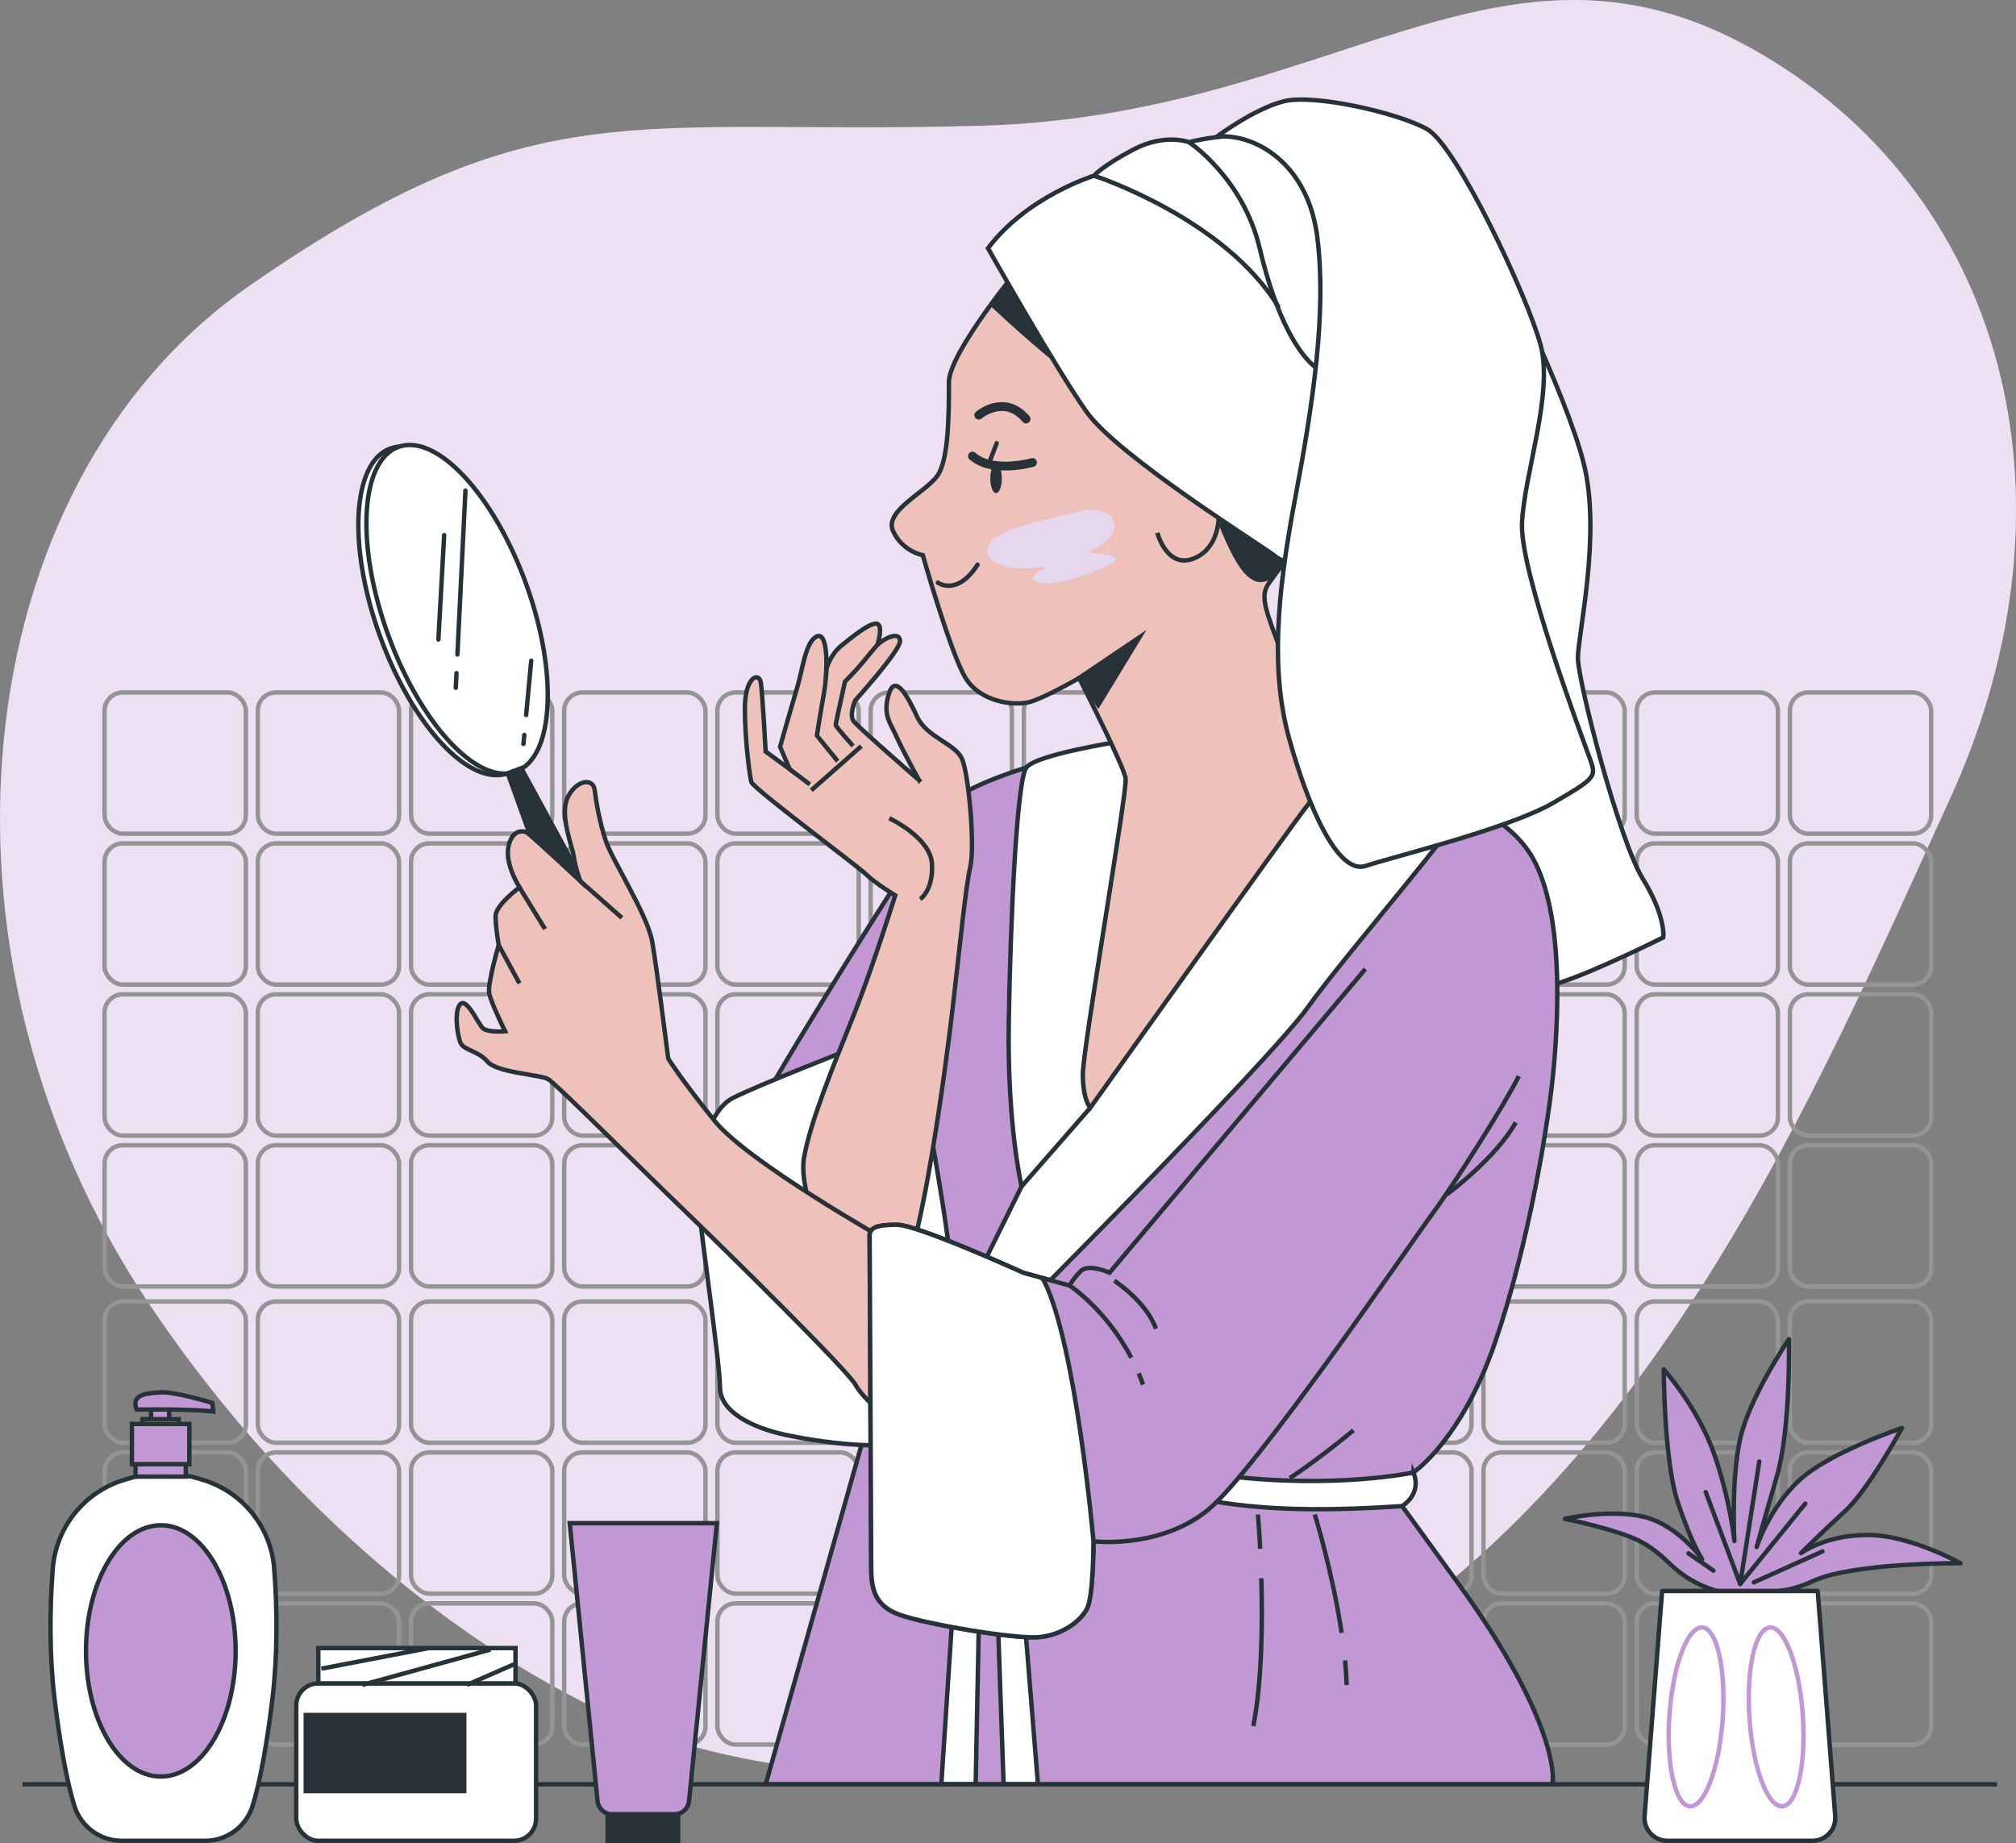 <?xml version="1.0" encoding="UTF-8"?><svg xmlns="http://www.w3.org/2000/svg" viewBox="0 0 456.69 417.6"><rect x="0" y="0" width="456.69" height="417.6" fill="#808080" stroke="none"/><g id="Background_Simple"><path d="m151.45,394.03s75.8,26.96,149.33-16.16c73.53-43.13,109.82-128.62,141.05-197.11,31.23-68.49,11.87-138.1-45.07-169.79s-94.8,15.15-174.09,17.51c-79.29,2.36-100.77-9.04-166.02,36.18C-8.61,109.88-19.16,216.54,33.76,295.4c52.92,78.86,117.69,98.63,117.69,98.63Z" fill="#c198d4" stroke-width="0"/><path d="m151.45,394.03s75.8,26.96,149.33-16.16c73.53-43.13,109.82-128.62,141.05-197.11,31.23-68.49,11.87-138.1-45.07-169.79s-94.8,15.15-174.09,17.51c-79.29,2.36-100.77-9.04-166.02,36.18C-8.61,109.88-19.16,216.54,33.76,295.4c52.92,78.86,117.69,98.63,117.69,98.63Z" fill="#fff" opacity=".7" stroke-width="0"/></g><g id="Wall"><rect x="23.69" y="156.9" width="32" height="32" rx="4.13" ry="4.13" fill="none" stroke="#949494" stroke-linecap="round" stroke-linejoin="round"/><rect x="58.4" y="156.9" width="32" height="32" rx="4.13" ry="4.13" fill="none" stroke="#949494" stroke-linecap="round" stroke-linejoin="round"/><rect x="93.11" y="156.9" width="32" height="32" rx="4.13" ry="4.13" fill="none" stroke="#949494" stroke-linecap="round" stroke-linejoin="round"/><rect x="127.81" y="156.9" width="32" height="32" rx="4.13" ry="4.13" fill="none" stroke="#949494" stroke-linecap="round" stroke-linejoin="round"/><rect x="162.52" y="156.9" width="32" height="32" rx="4.13" ry="4.13" fill="none" stroke="#949494" stroke-linecap="round" stroke-linejoin="round"/><rect x="197.23" y="156.9" width="32" height="32" rx="4.13" ry="4.13" fill="none" stroke="#949494" stroke-linecap="round" stroke-linejoin="round"/><rect x="231.93" y="156.9" width="32" height="32" rx="4.13" ry="4.13" fill="none" stroke="#949494" stroke-linecap="round" stroke-linejoin="round"/><rect x="266.64" y="156.9" width="32" height="32" rx="4.13" ry="4.13" fill="none" stroke="#949494" stroke-linecap="round" stroke-linejoin="round"/><rect x="301.35" y="156.9" width="32" height="32" rx="4.13" ry="4.13" fill="none" stroke="#949494" stroke-linecap="round" stroke-linejoin="round"/><rect x="336.05" y="156.9" width="32" height="32" rx="4.13" ry="4.13" fill="none" stroke="#949494" stroke-linecap="round" stroke-linejoin="round"/><rect x="370.76" y="156.9" width="32" height="32" rx="4.13" ry="4.13" fill="none" stroke="#949494" stroke-linecap="round" stroke-linejoin="round"/><rect x="405.47" y="156.9" width="32" height="32" rx="4.13" ry="4.13" fill="none" stroke="#949494" stroke-linecap="round" stroke-linejoin="round"/><rect x="23.69" y="191.1" width="32" height="32" rx="4.13" ry="4.13" fill="none" stroke="#949494" stroke-linecap="round" stroke-linejoin="round"/><rect x="58.4" y="191.1" width="32" height="32" rx="4.13" ry="4.13" fill="none" stroke="#949494" stroke-linecap="round" stroke-linejoin="round"/><rect x="93.11" y="191.1" width="32" height="32" rx="4.13" ry="4.13" fill="none" stroke="#949494" stroke-linecap="round" stroke-linejoin="round"/><rect x="127.81" y="191.1" width="32" height="32" rx="4.13" ry="4.13" fill="none" stroke="#949494" stroke-linecap="round" stroke-linejoin="round"/><rect x="162.52" y="191.1" width="32" height="32" rx="4.13" ry="4.13" fill="none" stroke="#949494" stroke-linecap="round" stroke-linejoin="round"/><rect x="197.23" y="191.1" width="32" height="32" rx="4.13" ry="4.13" fill="none" stroke="#949494" stroke-linecap="round" stroke-linejoin="round"/><rect x="231.93" y="191.1" width="32" height="32" rx="4.13" ry="4.13" fill="none" stroke="#949494" stroke-linecap="round" stroke-linejoin="round"/><rect x="266.64" y="191.1" width="32" height="32" rx="4.13" ry="4.13" fill="none" stroke="#949494" stroke-linecap="round" stroke-linejoin="round"/><rect x="301.35" y="191.1" width="32" height="32" rx="4.13" ry="4.13" fill="none" stroke="#949494" stroke-linecap="round" stroke-linejoin="round"/><rect x="336.05" y="191.1" width="32" height="32" rx="4.13" ry="4.13" fill="none" stroke="#949494" stroke-linecap="round" stroke-linejoin="round"/><rect x="370.76" y="191.1" width="32" height="32" rx="4.13" ry="4.13" fill="none" stroke="#949494" stroke-linecap="round" stroke-linejoin="round"/><rect x="405.47" y="191.1" width="32" height="32" rx="4.13" ry="4.13" fill="none" stroke="#949494" stroke-linecap="round" stroke-linejoin="round"/><rect x="23.69" y="225.3" width="32" height="32" rx="4.13" ry="4.13" fill="none" stroke="#949494" stroke-linecap="round" stroke-linejoin="round"/><rect x="58.4" y="225.3" width="32" height="32" rx="4.13" ry="4.13" fill="none" stroke="#949494" stroke-linecap="round" stroke-linejoin="round"/><rect x="93.11" y="225.3" width="32" height="32" rx="4.13" ry="4.13" fill="none" stroke="#949494" stroke-linecap="round" stroke-linejoin="round"/><rect x="127.81" y="225.3" width="32" height="32" rx="4.13" ry="4.13" fill="none" stroke="#949494" stroke-linecap="round" stroke-linejoin="round"/><rect x="162.52" y="225.3" width="32" height="32" rx="4.13" ry="4.13" fill="none" stroke="#949494" stroke-linecap="round" stroke-linejoin="round"/><rect x="197.23" y="225.3" width="32" height="32" rx="4.13" ry="4.13" fill="none" stroke="#949494" stroke-linecap="round" stroke-linejoin="round"/><rect x="231.93" y="225.3" width="32" height="32" rx="4.13" ry="4.13" fill="none" stroke="#949494" stroke-linecap="round" stroke-linejoin="round"/><rect x="266.64" y="225.3" width="32" height="32" rx="4.13" ry="4.13" fill="none" stroke="#949494" stroke-linecap="round" stroke-linejoin="round"/><rect x="301.35" y="225.3" width="32" height="32" rx="4.13" ry="4.13" fill="none" stroke="#949494" stroke-linecap="round" stroke-linejoin="round"/><rect x="336.05" y="225.3" width="32" height="32" rx="4.13" ry="4.13" fill="none" stroke="#949494" stroke-linecap="round" stroke-linejoin="round"/><rect x="370.76" y="225.3" width="32" height="32" rx="4.13" ry="4.13" fill="none" stroke="#949494" stroke-linecap="round" stroke-linejoin="round"/><rect x="405.47" y="225.3" width="32" height="32" rx="4.13" ry="4.13" fill="none" stroke="#949494" stroke-linecap="round" stroke-linejoin="round"/><rect x="23.69" y="259.5" width="32" height="32" rx="4.13" ry="4.13" fill="none" stroke="#949494" stroke-linecap="round" stroke-linejoin="round"/><rect x="58.4" y="259.5" width="32" height="32" rx="4.13" ry="4.13" fill="none" stroke="#949494" stroke-linecap="round" stroke-linejoin="round"/><rect x="93.11" y="259.5" width="32" height="32" rx="4.13" ry="4.13" fill="none" stroke="#949494" stroke-linecap="round" stroke-linejoin="round"/><rect x="127.81" y="259.5" width="32" height="32" rx="4.13" ry="4.13" fill="none" stroke="#949494" stroke-linecap="round" stroke-linejoin="round"/><rect x="162.52" y="259.5" width="32" height="32" rx="4.13" ry="4.13" fill="none" stroke="#949494" stroke-linecap="round" stroke-linejoin="round"/><rect x="197.23" y="259.5" width="32" height="32" rx="4.13" ry="4.13" fill="none" stroke="#949494" stroke-linecap="round" stroke-linejoin="round"/><rect x="231.93" y="259.5" width="32" height="32" rx="4.13" ry="4.13" fill="none" stroke="#949494" stroke-linecap="round" stroke-linejoin="round"/><rect x="266.64" y="259.5" width="32" height="32" rx="4.13" ry="4.13" fill="none" stroke="#949494" stroke-linecap="round" stroke-linejoin="round"/><rect x="301.35" y="259.5" width="32" height="32" rx="4.13" ry="4.13" fill="none" stroke="#949494" stroke-linecap="round" stroke-linejoin="round"/><rect x="336.05" y="259.5" width="32" height="32" rx="4.13" ry="4.13" fill="none" stroke="#949494" stroke-linecap="round" stroke-linejoin="round"/><rect x="370.76" y="259.5" width="32" height="32" rx="4.13" ry="4.13" fill="none" stroke="#949494" stroke-linecap="round" stroke-linejoin="round"/><rect x="405.47" y="259.5" width="32" height="32" rx="4.13" ry="4.13" fill="none" stroke="#949494" stroke-linecap="round" stroke-linejoin="round"/><rect x="23.69" y="294.9" width="32" height="32" rx="4.13" ry="4.13" fill="none" stroke="#949494" stroke-linecap="round" stroke-linejoin="round"/><rect x="58.4" y="294.9" width="32" height="32" rx="4.13" ry="4.13" fill="none" stroke="#949494" stroke-linecap="round" stroke-linejoin="round"/><rect x="93.11" y="294.9" width="32" height="32" rx="4.13" ry="4.13" fill="none" stroke="#949494" stroke-linecap="round" stroke-linejoin="round"/><rect x="127.81" y="294.9" width="32" height="32" rx="4.13" ry="4.13" fill="none" stroke="#949494" stroke-linecap="round" stroke-linejoin="round"/><rect x="162.52" y="294.9" width="32" height="32" rx="4.13" ry="4.13" fill="none" stroke="#949494" stroke-linecap="round" stroke-linejoin="round"/><rect x="197.23" y="294.9" width="32" height="32" rx="4.13" ry="4.13" fill="none" stroke="#949494" stroke-linecap="round" stroke-linejoin="round"/><rect x="231.93" y="294.9" width="32" height="32" rx="4.13" ry="4.13" fill="none" stroke="#949494" stroke-linecap="round" stroke-linejoin="round"/><rect x="266.64" y="294.9" width="32" height="32" rx="4.13" ry="4.13" fill="none" stroke="#949494" stroke-linecap="round" stroke-linejoin="round"/><rect x="301.35" y="294.9" width="32" height="32" rx="4.13" ry="4.13" fill="none" stroke="#949494" stroke-linecap="round" stroke-linejoin="round"/><rect x="336.05" y="294.9" width="32" height="32" rx="4.13" ry="4.13" fill="none" stroke="#949494" stroke-linecap="round" stroke-linejoin="round"/><rect x="370.76" y="294.9" width="32" height="32" rx="4.13" ry="4.13" fill="none" stroke="#949494" stroke-linecap="round" stroke-linejoin="round"/><rect x="405.47" y="294.9" width="32" height="32" rx="4.13" ry="4.13" fill="none" stroke="#949494" stroke-linecap="round" stroke-linejoin="round"/><rect x="23.69" y="329.1" width="32" height="32" rx="4.13" ry="4.13" fill="none" stroke="#949494" stroke-linecap="round" stroke-linejoin="round"/><rect x="58.4" y="329.1" width="32" height="32" rx="4.13" ry="4.13" fill="none" stroke="#949494" stroke-linecap="round" stroke-linejoin="round"/><rect x="93.11" y="329.1" width="32" height="32" rx="4.13" ry="4.13" fill="none" stroke="#949494" stroke-linecap="round" stroke-linejoin="round"/><rect x="127.81" y="329.1" width="32" height="32" rx="4.13" ry="4.13" fill="none" stroke="#949494" stroke-linecap="round" stroke-linejoin="round"/><rect x="162.52" y="329.1" width="32" height="32" rx="4.13" ry="4.13" fill="none" stroke="#949494" stroke-linecap="round" stroke-linejoin="round"/><rect x="197.23" y="329.1" width="32" height="32" rx="4.13" ry="4.13" fill="none" stroke="#949494" stroke-linecap="round" stroke-linejoin="round"/><rect x="231.93" y="329.1" width="32" height="32" rx="4.13" ry="4.13" fill="none" stroke="#949494" stroke-linecap="round" stroke-linejoin="round"/><rect x="266.64" y="329.1" width="32" height="32" rx="4.13" ry="4.13" fill="none" stroke="#949494" stroke-linecap="round" stroke-linejoin="round"/><rect x="301.35" y="329.1" width="32" height="32" rx="4.13" ry="4.13" fill="none" stroke="#949494" stroke-linecap="round" stroke-linejoin="round"/><rect x="336.05" y="329.1" width="32" height="32" rx="4.13" ry="4.13" fill="none" stroke="#949494" stroke-linecap="round" stroke-linejoin="round"/><rect x="370.76" y="329.1" width="32" height="32" rx="4.13" ry="4.13" fill="none" stroke="#949494" stroke-linecap="round" stroke-linejoin="round"/><rect x="405.47" y="329.1" width="32" height="32" rx="4.13" ry="4.13" fill="none" stroke="#949494" stroke-linecap="round" stroke-linejoin="round"/><rect x="23.69" y="363.3" width="32" height="32" rx="4.13" ry="4.13" fill="none" stroke="#949494" stroke-linecap="round" stroke-linejoin="round"/><rect x="58.4" y="363.3" width="32" height="32" rx="4.13" ry="4.13" fill="none" stroke="#949494" stroke-linecap="round" stroke-linejoin="round"/><rect x="93.11" y="363.3" width="32" height="32" rx="4.13" ry="4.13" fill="none" stroke="#949494" stroke-linecap="round" stroke-linejoin="round"/><rect x="127.81" y="363.3" width="32" height="32" rx="4.13" ry="4.13" fill="none" stroke="#949494" stroke-linecap="round" stroke-linejoin="round"/><rect x="162.52" y="363.3" width="32" height="32" rx="4.13" ry="4.13" fill="none" stroke="#949494" stroke-linecap="round" stroke-linejoin="round"/><rect x="197.23" y="363.3" width="32" height="32" rx="4.13" ry="4.13" fill="none" stroke="#949494" stroke-linecap="round" stroke-linejoin="round"/><rect x="231.93" y="363.3" width="32" height="32" rx="4.13" ry="4.13" fill="none" stroke="#949494" stroke-linecap="round" stroke-linejoin="round"/><rect x="266.64" y="363.3" width="32" height="32" rx="4.13" ry="4.13" fill="none" stroke="#949494" stroke-linecap="round" stroke-linejoin="round"/><rect x="301.35" y="363.3" width="32" height="32" rx="4.13" ry="4.13" fill="none" stroke="#949494" stroke-linecap="round" stroke-linejoin="round"/><rect x="336.05" y="363.3" width="32" height="32" rx="4.13" ry="4.13" fill="none" stroke="#949494" stroke-linecap="round" stroke-linejoin="round"/><rect x="370.76" y="363.3" width="32" height="32" rx="4.13" ry="4.13" fill="none" stroke="#949494" stroke-linecap="round" stroke-linejoin="round"/><rect x="405.47" y="363.3" width="32" height="32" rx="4.13" ry="4.13" fill="none" stroke="#949494" stroke-linecap="round" stroke-linejoin="round"/></g><g id="Character"><path d="m338.78,57.07s16,32,20,48-1.33,38.67-1.33,44,9.33,41.33,14.67,50c5.33,8.67,4.67,13.33,4.67,13.33,0,0-14.67,7.33-22.67,10l-8,2.67s-22-38.67-23.33-50c-1.33-11.33,8-41.33,9.33-64.67,1.33-23.33,0-67.33,6.67-53.33Z" fill="#fff" stroke="#273238" stroke-miterlimit="10"/><path d="m232.5,173.91s-11.95,3.62-16.3,7.24-43.83,67.74-46,73.17c-2.17,5.43,3.98,18.47,13.4,26.81,9.42,8.33,15.21,33.33,15.21,33.33l-25.36,89.84h178.22c.74-4.33-2.14-18.84-20.65-44.56-7.97-11.07-13.4-18.47-13.4-18.47l2.54-7.61s10.87-7.24,18.47-29.34c7.61-22.1,12.32-50.35,13.4-63.03,1.09-12.68,1.81-32.96-3.98-45.28-5.8-12.32-21.01-15.21-21.01-15.21,0,0-48.18-8.33-52.89-9.42-4.71-1.09-41.66,2.54-41.66,2.54Z" fill="#c198d4" stroke="#273238" stroke-miterlimit="10"/><polygon points="218.1 330.33 213.24 404.28 221.02 404.28 222.48 330.33 218.1 330.33" fill="#fff" stroke="#273238" stroke-miterlimit="10"/><polygon points="224.76 330.33 227.35 404.28 235.13 404.28 229.14 330.33 224.76 330.33" fill="#fff" stroke="#273238" stroke-miterlimit="10"/><path d="m304.7,376.23c.18,1.89.31,3.77.36,5.59" fill="none" stroke="#273238" stroke-miterlimit="10"/><path d="m297.84,343.16s4.03,13.03,6.08,26.82" fill="none" stroke="#273238" stroke-miterlimit="10"/><path d="m285.73,357.6c.29,10.04.16,23.37-1.81,33.49" fill="none" stroke="#273238" stroke-miterlimit="10"/><path d="m284.96,343.16s.27,3.03.51,7.76" fill="none" stroke="#273238" stroke-miterlimit="10"/><path d="m292.17,334.92s5.67-3.61,14.43-10.82" fill="none" stroke="#273238" stroke-miterlimit="10"/><path d="m320.17,333.66s-17.72,3.75-42.39.75c-24.67-3-27.67-3.67-27.67-3.67,0,0,1,5.33,13,7.33s22.37,5.38,54.52,3.19c0,0,4.59-2.69,2.54-7.61Z" fill="#fff" stroke="#273238" stroke-miterlimit="10"/><path d="m191.78,238.07s-19.67,7.67-25.67,10.67-8.67,15.33-8,23,5,37.33,5,42.67,7,9,14.67,10.67c7.67,1.67,22.33,3.67,28,1.33,5.67-2.33,10.18-12.6,10.42-26.8.24-14.2-5.09-40.53-6.76-51.2-1.67-10.67-17.67-10.33-17.67-10.33Z" fill="#fff" stroke="#273238" stroke-miterlimit="10"/><path d="m208.23,176.81s-13.77-11.95-14.85-13.4c-1.09-1.45.36-4.71.36-4.71,0,0,10.14-11.23,10.14-13.4s-2.9-1.09-5.07.72c0,0,1.45-4.71-.36-4.71s-5.76,3.3-8.01,5.12c-2.2,1.78-3.23,5.05-3.23,5.05,0,0,.37-8.37-2.17-7.28-2.54,1.09-3.26,7.61-4.35,11.23-1.09,3.62-3.98,13.77-3.98,13.77l2.17,5.07-5.43-3.98s-.72-13.04-1.09-15.58c-.36-2.54-3.62-1.45-3.62,5.8s1.09,15.21,1.45,16.66c.36,1.45,24.27,19.2,26.08,21.01s6.52,4.71,6.52,4.71c0,0-5.07,16.3-9.42,27.17-4.35,10.87-9.78,23.91-11.23,32.24-1.45,8.33,6.52,23.55,7.61,25.36,1.09,1.81,10.5,9.42,14.85,1.09,4.35-8.33,9.42-44.92,11.23-60.49,1.81-15.58,2.9-27.17,3.98-31.88s-.36-20.65-1.81-24.27-8.06-4.98-10.23-9.69c-2.17-4.71-4.98-9.87-6.43-5.16-1.45,4.71.36,6.52,1.81,9.78,1.45,3.26,5.07,9.78,5.07,9.78Z" fill="#eec1bb" stroke="#273238" stroke-miterlimit="10"/><path d="m187.22,151.49s0,2.5-.72,6.49c-.72,3.98-1.45,8.69-1.45,8.69l4.71,5.8" fill="none" stroke="#273238" stroke-miterlimit="10"/><path d="m198.81,146.02s-2.48,2.94-3.74,4.49c-1.26,1.54-3.65,3.93-3.65,3.93,0,0-2.1,9.4-2.1,9.82s3.93,4.77,3.93,4.77" fill="none" stroke="#273238" stroke-miterlimit="10"/><line x1="178.89" y1="174.27" x2="183.45" y2="177.74" fill="none" stroke="#273238" stroke-miterlimit="10"/><line x1="183.78" y1="179.07" x2="195.11" y2="169.07" fill="none" stroke="#273238" stroke-miterlimit="10"/><path d="m201.45,185.41s9.33,4.33,9.67,10.33-2.67,8-2.67,8" fill="none" stroke="#273238" stroke-miterlimit="10"/><path d="m253.15,168.11s-18.47,2.9-20.65,5.8c-2.17,2.9-3.62,34.78-3.98,57.96-.36,23.18,2.9,36.95,2.9,36.95l-15.21,30.79,7.24,5.07s63.75-63.75,72.81-76.43c9.06-12.68,35.5-42.74,35.5-46s-17.39-9.42-23.18-10.87c-5.8-1.45-15.21-1.45-25.36-2.54s-30.07-.72-30.07-.72Z" fill="#fff" stroke="#273238" stroke-miterlimit="10"/><line x1="247" y1="250.99" x2="231.42" y2="268.82" fill="none" stroke="#273238" stroke-miterlimit="10"/><path d="m231.4,60.04s-16.44,19.81-16.44,26.56,0,17.28-2.53,21.08-12.22,8.01-10.12,12.65c2.11,4.64,6.74,5.48,6.74,5.48,0,0,6.32,22.34,9.69,27.82s10.96,6.32,14.33,5.48c3.37-.84,11.38-5.48,11.38-5.48,0,0,10.12,19.81,10.54,22.76s-9.69,61.12-9.69,67.02,1.69,7.59,1.69,7.59c0,0,44.68-62.81,49.32-68.71,4.64-5.9,8.43-10.12,8.43-10.12,0,0-10.54-13.91-14.33-24.03-3.79-10.12-5.06-13.07-2.95-16.02s5.48-7.59,5.48-7.59c0,0-33.3-38.78-44.26-52.69-10.96-13.91-13.49-16.86-17.28-11.8Z" fill="#eec1bb" stroke="#273238" stroke-miterlimit="10"/><polygon points="244.47 153.62 258.11 144.41 248.78 159.74 244.47 153.62" fill="#273238" stroke="#273238" stroke-miterlimit="10"/><line x1="225.78" y1="100.44" x2="224.33" y2="104.21" fill="none" stroke="#273238" stroke-linecap="round" stroke-miterlimit="10"/><path d="m233.89,104.79s-8.98,2.61-13.61-1.45" fill="none" stroke="#273238" stroke-linecap="round" stroke-miterlimit="10" stroke-width="2"/><path d="m232.5,58.78c-.36.34-.72.76-1.1,1.26,0,0-3.41,4.11-7.12,9.21,4.28,3.98,15.3,14.06,19.34,16.08,4.79,2.4-8.96-22.83-11.12-26.55Z" fill="#273238" stroke-width="0"/><path d="m276.08,117.37s3.44,9.81,6.83,12.82c3.38,3.01,6.02,0,9.4-4.51,3.38-4.51.75-10.15-.75-10.15s-15.42-3.01-15.42-3.01l-.06,4.86Z" fill="#273238" stroke="#273238" stroke-miterlimit="10"/><path d="m262.17,120.74s2.11,8.01,8.01,5.9c5.9-2.11,5.9-9.27,5.9-9.27" fill="none" stroke="#273238" stroke-miterlimit="10"/><path d="m221.72,94.07s5.79-4.92,10.72.87" fill="none" stroke="#273238" stroke-linecap="round" stroke-miterlimit="10" stroke-width="2"/><path d="m226.94,108.41c0,1.84-.58,3.33-1.3,3.33s-1.3-1.49-1.3-3.33.58-3.33,1.3-3.33,1.3,1.49,1.3,3.33Z" fill="#273238" stroke-width="0"/><path d="m212.46,132.02s4.34,3.19,8.98-4.06" fill="none" stroke="#273238" stroke-linecap="round" stroke-miterlimit="10"/><path d="m223.82,56.25s15.17,26.98,22.34,37.09c7.17,10.12,40.47,30.77,42.99,32.88s8.85.84,10.54-.42c1.69-1.26,18.97-7.17,24.45-18.55,5.48-11.38,10.96-39.62,4.22-53.53-6.74-13.91-26.56-21.5-38.36-22.76-11.8-1.26-20.65,1.26-20.65,1.26,0,0-5.48-2.11-12.65,1.69-7.17,3.79-8.85,5.9-8.85,5.9,0,0-15.17,4.64-24.03,16.44Z" fill="#fff" stroke="#273238" stroke-miterlimit="10"/><path d="m275.66,30.96s8.43-6.32,15.17-8.01c6.74-1.69,25.71,2.53,32.46,6.32,6.74,3.79,22.76,37.94,25.71,48.9,2.95,10.96-3.79,29.51-4.22,40.47-.42,10.96,13.49,48.05,15.17,52.69,1.69,4.64,2.11,4.64-8.01,10.54-10.12,5.9-36.25,12.22-42.57,14.33-6.32,2.11-13.07-13.49-17.28-28.66-4.22-15.17-2.95-32.04,1.26-54.38,4.22-22.34,7.17-42.57,5.06-59.43-2.11-16.86-14.33-23.6-22.76-22.76Z" fill="#fff" stroke="#273238" stroke-miterlimit="10"/><path d="m269.34,32.22s12.22,8.01,16.02,24.03c3.79,16.02,8.85,24.03,12.65,26.98" fill="none" stroke="#273238" stroke-miterlimit="10"/><path d="m247.84,39.81s29.61,9.6,41.84,29.84" fill="none" stroke="#273238" stroke-miterlimit="10"/><ellipse cx="101.73" cy="138.41" rx="16.66" ry="39.12" transform="translate(-40.96 42.77) rotate(-19.85)" fill="#fff" stroke="#273238" stroke-miterlimit="10"/><ellipse cx="103.55" cy="138.05" rx="16.66" ry="39.12" transform="translate(-40.73 43.37) rotate(-19.85)" fill="#fff" stroke="#273238" stroke-miterlimit="10"/><line x1="103.41" y1="152.53" x2="103.25" y2="155.85" fill="none" stroke="#273238" stroke-linecap="round" stroke-miterlimit="10"/><line x1="105.44" y1="111.17" x2="103.62" y2="148.3" fill="none" stroke="#273238" stroke-linecap="round" stroke-miterlimit="10"/><line x1="100.62" y1="121.25" x2="99.31" y2="144.9" fill="none" stroke="#273238" stroke-linecap="round" stroke-miterlimit="10"/><line x1="118.77" y1="166.54" x2="118.58" y2="168.56" fill="none" stroke="#273238" stroke-linecap="round" stroke-miterlimit="10"/><line x1="120.34" y1="149.72" x2="119.19" y2="162" fill="none" stroke="#273238" stroke-linecap="round" stroke-miterlimit="10"/><polygon points="115.02 175.21 127.04 208.54 134.49 204.17 118.09 174.05 115.02 175.21" fill="#273238" stroke="#273238" stroke-miterlimit="10"/><path d="m200.99,281.13s-31.51-17.75-39.12-27.17c-7.61-9.42-10.5-14.13-10.5-14.13,0,0-2.54-20.29-3.62-26.44s-9.06-18.47-10.5-22.82c-1.45-4.35-2.17-8.69-2.54-11.59-.36-2.9-4.35-2.17-6.16,1.81s1.09,10.87,1.45,13.4c.36,2.54,1.45,5.43,1.45,5.43,0,0-10.87-10.14-11.95-10.87s-3.62-.72-4.35,3.26c-.72,3.98,2.54,9.06,2.54,9.06,0,0-5.43,3.98-5.43,6.52s.72,6.52.72,6.52c0,0-2.54,8.69-2.17,10.87.36,2.17,3.62,8.69,3.62,8.69,0,0-3.98.36-5.07-.72-1.09-1.09-3.62-6.88-5.07-5.43s-.72,6.88,0,8.69,3.98,1.81,6.16,4.35c2.17,2.54,11.95,2.9,13.77,3.98,1.81,1.09,21.73,21.01,31.15,30.07,9.42,9.06,36.59,35.86,38.4,39.12s6.88,7.24,6.88,7.24l.36-39.85Z" fill="#eec1bb" stroke="#273238" stroke-miterlimit="10"/><line x1="131.44" y1="199.63" x2="140.86" y2="207.96" fill="none" stroke="#273238" stroke-miterlimit="10"/><line x1="117.67" y1="201.08" x2="123.47" y2="210.5" fill="none" stroke="#273238" stroke-miterlimit="10"/><line x1="112.96" y1="214.12" x2="117.67" y2="222.81" fill="none" stroke="#273238" stroke-miterlimit="10"/><path d="m309.3,219.55l-57.96,68.83s-4.71-2.17-6.52-.36-2.54,3.26-2.54,3.26l-10.5-2.9s-23.91-10.87-28.62-10.87-6.16.72-6.16,2.54.36,69.91.36,74.62.36,9.06,6.52,11.23c6.16,2.17,25.72,5.43,31.15,5.07,5.43-.36,9.78-3.62,11.23-6.52,1.45-2.9,1.45-15.21,1.45-15.21,0,0,15.21,1.81,26.08-7.24s45.64-60.13,50.71-67.01c5.07-6.88,16.3-24.63,19.56-31.15" fill="#c198d4" stroke="#273238" stroke-miterlimit="10"/><path d="m236,289.54l-4.22-1.16s-23.91-10.87-28.62-10.87-6.16.72-6.16,2.54.36,69.91.36,74.62.36,9.06,6.52,11.23c6.16,2.17,25.72,5.43,31.15,5.07,5.43-.36,9.78-3.62,11.23-6.52,1.45-2.9,1.45-15.21,1.45-15.21,0,0-3.98-44.92-11.23-59.05,0,0-.19-.25-.49-.65Z" fill="#fff" stroke="#273238" stroke-miterlimit="10"/><path d="m327.77,270.63s11.23-8.33,15.58-16.3" fill="none" stroke="#273238" stroke-miterlimit="10"/><path d="m257.95,311.18c.35.83.68,1.68,1,2.56" fill="none" stroke="#273238" stroke-miterlimit="10"/><path d="m242.28,291.28s8.22,5.31,14,16.37" fill="none" stroke="#273238" stroke-miterlimit="10"/><path d="m252.43,290.19s7.24,4.71,9.42,10.87" fill="none" stroke="#273238" stroke-miterlimit="10"/><path d="m247.31,125.26c-.35,0-.49-.07-.52-.17,2.48-1.24,4.38-2.65,5.13-4.02,2.28-4.17-2.65-6.45-6.83-5.31,0,0-11.25,2.3-16.94,4.58-5.69,2.28-6.58,7.18,1.01,8.32.46.07.94.12,1.43.14l-.16.04s.14-.01.37-.04c1.55.07,3.26-.04,5-.3.81,0,1.25.1.76.34-1.53.77-4.86,2.81-.26,3.32,4.6.51,15.34-3.84,16.36-5.11,1.02-1.28-3.84-1.79-5.37-1.79Z" fill="#c198d4" stroke-width="0"/><path d="m247.31,125.26c-.35,0-.49-.07-.52-.17,2.48-1.24,4.38-2.65,5.13-4.02,2.28-4.17-2.65-6.45-6.83-5.31,0,0-11.25,2.3-16.94,4.58-5.69,2.28-6.58,7.18,1.01,8.32.46.07.94.12,1.43.14l-.16.04s.14-.01.37-.04c1.55.07,3.26-.04,5-.3.81,0,1.25.1.76.34-1.53.77-4.86,2.81-.26,3.32,4.6.51,15.34-3.84,16.36-5.11,1.02-1.28-3.84-1.79-5.37-1.79Z" fill="#fff" opacity=".6" stroke-width="0"/><line x1="5.09" y1="404.3" x2="452.42" y2="404.3" fill="none" stroke="#273238" stroke-miterlimit="10"/></g><g id="Bottles"><path d="m152.74,411.11h-14.02c-1.71,0-3.15-1.28-3.35-2.97l-6.31-63.01h33.34l-6.31,63.01c-.2,1.7-1.64,2.97-3.35,2.97Z" fill="#c198d4" stroke="#273238" stroke-miterlimit="10"/><rect x="137.66" y="411.12" width="15.94" height="5.98" fill="#273238" stroke="#273238" stroke-miterlimit="10"/><rect x="67.11" y="381.43" width="54.33" height="35.67" rx="5" ry="5" fill="#fff" stroke="#273238" stroke-miterlimit="10"/><rect x="69.27" y="388.6" width="35.9" height="17.23" fill="#273238" stroke="#273238" stroke-miterlimit="10"/><rect x="72.11" y="373.43" width="44.67" height="8" fill="#fff" stroke="#273238" stroke-miterlimit="10"/><line x1="72.78" y1="378.1" x2="97.11" y2="373.43" fill="none" stroke="#273238" stroke-miterlimit="10"/><line x1="82.11" y1="381.77" x2="111.11" y2="373.77" fill="none" stroke="#273238" stroke-miterlimit="10"/><line x1="105.78" y1="381.77" x2="116.45" y2="377.1" fill="none" stroke="#273238" stroke-miterlimit="10"/><rect x="34.21" y="317.66" width="4.12" height="4.34" fill="#c198d4" stroke="#273238" stroke-miterlimit="10"/><rect x="32.26" y="321.57" width="8.24" height="1.95" fill="#c198d4" stroke="#273238" stroke-miterlimit="10"/><path d="m62.12,355.38c-.76-9.48-7.3-17.5-16.44-20.14l-2.28-.66-5.13-.63h-2.46l-5.13.63-2.28.66c-9.13,2.64-15.68,10.66-16.44,20.14-.75,9.43-.73,19.97.35,29.15,1.13,9.59,2.78,19.14,4.57,24.75,1.49,4.66,5.83,7.82,10.73,7.82h18.85c4.9,0,9.24-3.16,10.73-7.82,1.79-5.61,3.44-15.16,4.57-24.75,1.08-9.18,1.11-19.72.35-29.15Z" fill="#fff" stroke="#273238" stroke-miterlimit="10"/><rect x="30.69" y="325.47" width="11.39" height="9.11" fill="#c198d4" stroke="#273238" stroke-miterlimit="10"/><rect x="29.88" y="322.65" width="13.01" height="9.11" fill="#c198d4" stroke="#273238" stroke-miterlimit="10"/><path d="m30.96,319.4s12.14-.22,17.35.43l-.22-1.95s-8.46-2.6-11.71-2.39-6.58.45-5.5,3.7l.08.21Z" fill="#c198d4" stroke="#273238" stroke-miterlimit="10"/><ellipse cx="36.43" cy="374.07" rx="16.95" ry="28.47" fill="#c198d4" stroke="#273238" stroke-miterlimit="10"/></g><g id="Plant"><path d="m388.25,360.29c-3.74-1.17-7.14-3.21-9.95-5.94-1.89-1.84-4.34-3.91-6.89-5.18-5.49-2.74-16.92-5.03-16.92-5.03,0,0,10.06-2.29,17.84-.46,7.77,1.83,13.26,9.6,13.26,9.6,0,0-2.29-3.2-5.49-12.81-3.2-9.6-3.2-30.18-3.2-30.18,0,0,7.77,8.69,11.43,19.21,3.66,10.52,4.57,19.67,4.57,19.67,0,0-.91-16.01,1.83-25.15,2.74-9.15,10.52-20.58,10.52-20.58,0,0,.46,20.12-2.74,31.1-3.2,10.98-4.57,16.01-4.57,16.01,0,0,2.74-8.69,9.6-15.09,6.86-6.4,23.32-11.89,23.32-11.89,0,0-7.77,14.18-12.81,18.75-5.03,4.57-10.06,9.6-10.06,9.6,0,0,5.49-4.12,15.09-4.12s21.04,6.4,21.04,6.4c0,0-24.45-.15-33.45,4.06-1.82.85-3.71,1.55-5.69,1.91l-4.96.88c-3.93.7-7.97.44-11.78-.75h0Z" fill="#c198d4" stroke="#273238" stroke-linecap="round" stroke-linejoin="round"/><line x1="388.14" y1="355.87" x2="382.51" y2="351.97" fill="none" stroke="#273238" stroke-linecap="round" stroke-linejoin="round"/><line x1="394.21" y1="358.9" x2="386.41" y2="338.1" fill="none" stroke="#273238" stroke-linecap="round" stroke-linejoin="round"/><line x1="394.21" y1="358.9" x2="398.54" y2="331.16" fill="none" stroke="#273238" stroke-linecap="round" stroke-linejoin="round"/><line x1="394.21" y1="358.9" x2="408.95" y2="340.7" fill="none" stroke="#273238" stroke-linecap="round" stroke-linejoin="round"/><line x1="397.29" y1="358.54" x2="412.85" y2="351.53" fill="none" stroke="#273238" stroke-linecap="round" stroke-linejoin="round"/><path d="m410.59,417.1h-32.88c-3.02,0-5.39-2.57-5.16-5.58l3.97-51.02h35.25l3.97,51.02c.23,3.01-2.14,5.58-5.16,5.58Z" fill="#fff" stroke="#273238" stroke-linecap="round" stroke-linejoin="round"/><path d="m390.25,389.44c-.78,11.19-4.11,20.07-7.45,19.84-3.33-.23-5.4-9.49-4.62-20.68.78-11.19,4.11-20.07,7.45-19.84,3.33.23,5.4,9.49,4.62,20.68Z" fill="none" stroke="#c198d4" stroke-miterlimit="10"/><path d="m396.32,389.44c.78,11.19,4.11,20.07,7.45,19.84,3.33-.23,5.4-9.49,4.62-20.68-.78-11.19-4.11-20.07-7.45-19.84-3.33.23-5.4,9.49-4.62,20.68Z" fill="none" stroke="#c198d4" stroke-miterlimit="10"/></g></svg>